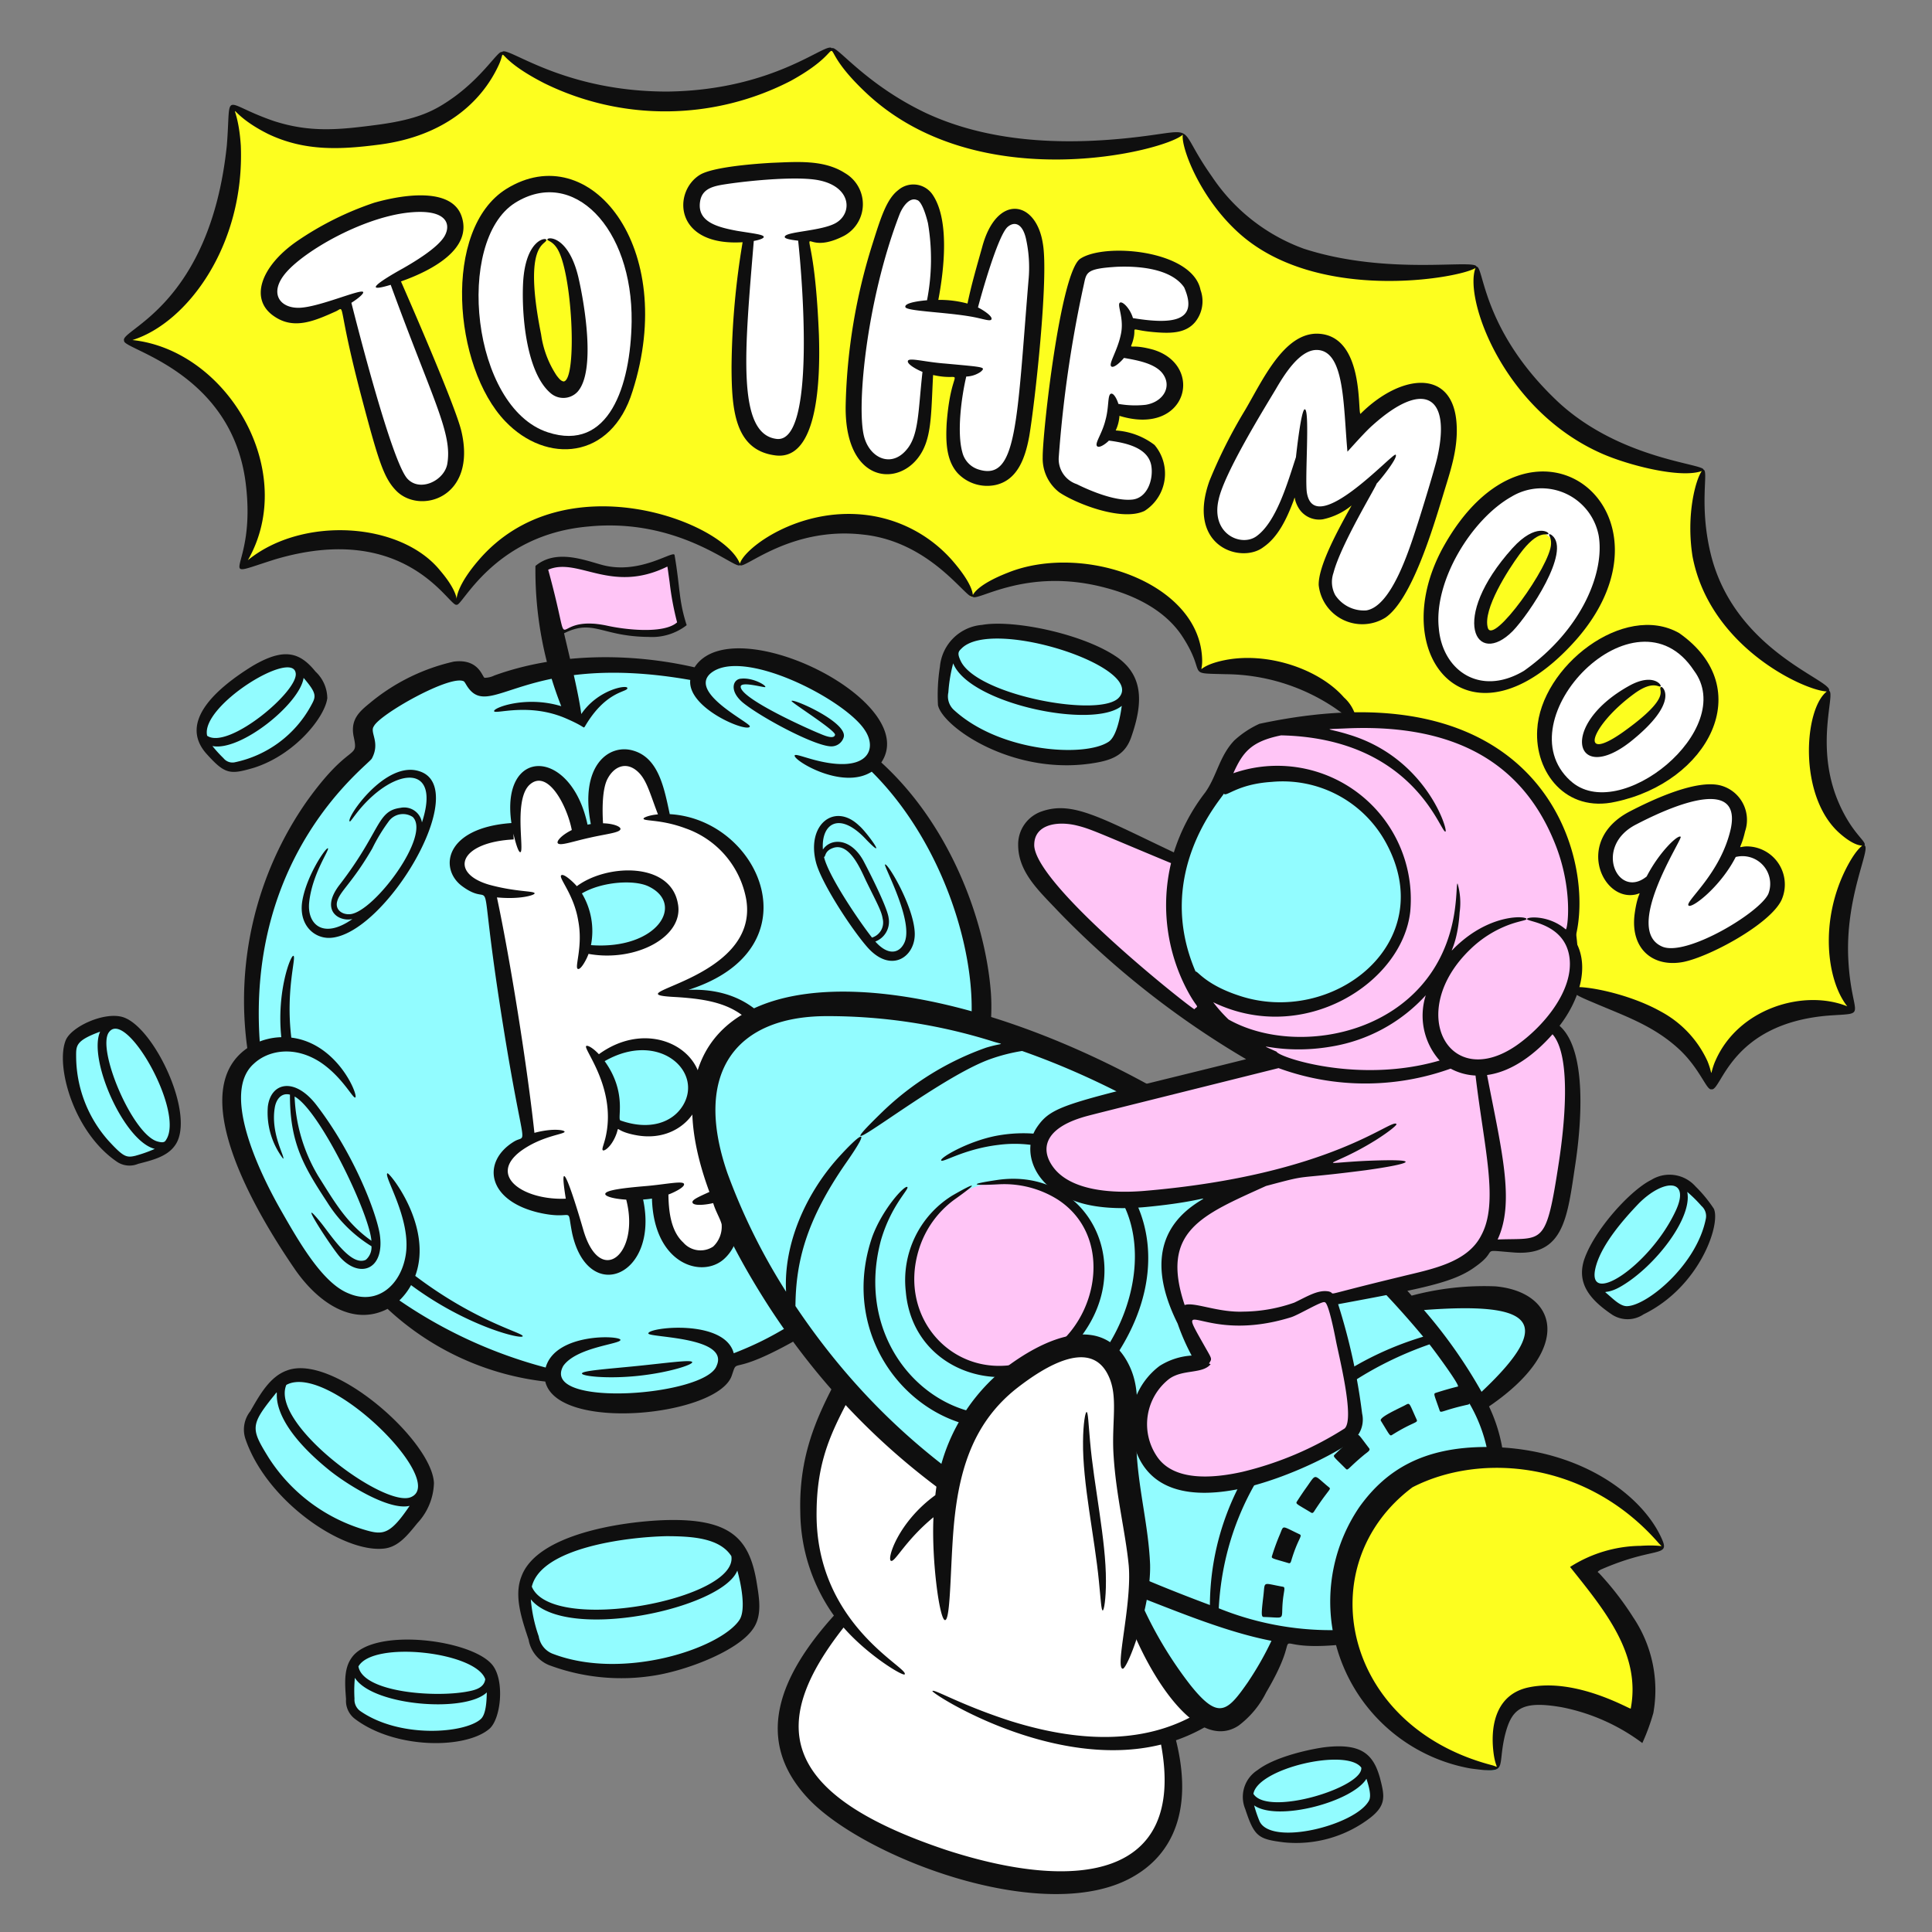 <svg xmlns="http://www.w3.org/2000/svg" width="320" height="320" fill="none"><rect width="100%" height="100%" fill="#808080" stroke="none"/><path fill="#92FCFF" d="m58.973 125.518-.22.69c2.268-2.219-.79-5.586 2.967-8.792 4-3.413 11.487-6.909 14.683-6.176a6.555 6.555 0 0 1 3.56 2.805c5.18.152 10.447-4.844 28.588-3.056 6.833.673 6.72.704 7.105.606 1.055-.272 2.672-2.56 5.336-2.838 5.005-.511 15.776 4.32 20.96 8.451 6.279 5.005 2.775 8.264 2.786 8.947a10.062 10.062 0 0 0 1.861 3.072c2.96 3.475 9.868 6.72 14.336 26.219 2.606 11.383 2.374 17.13-.49 26.901-12.029 41.029-37.909 40.008-40.909 44.424-3.389 4.992-10.025 5.267-15.52 5.344-4.768.067-9.58.688-11.149-2.142-.64-1.148-.508-1.458-2.056-1.826-4.16-.986-16.976-5.8-17.339-5.966-4.696-2.143-7.616-5.773-9.6-6.271-2.19-.549-4.939 1.322-6.589-.57-2.142-2.456-6.25-.742-14.85-18.907-2.56-5.406-5.314-11.608-2.631-17.385.87-1.875 3.225-4.701 2.105-7.272-1.56-3.559-1.606-29.765 17.066-46.258z"></path><path fill="#fff" d="M119.648 165.16a28.035 28.035 0 0 0-6.112-1.05c1.546-1.8 4-2.459 6.042-3.669a10.36 10.36 0 0 0 5.222-8.997 17.47 17.47 0 0 0-.931-4.344c-2.119-6.945-3.501-8.019-8.021-9.803a22.364 22.364 0 0 1-5.288-2.097c-1.248-.992-1.779-3.559-2.39-4.992-4.64-10.88-11.53-.8-9.07 6.708l-3.04.64c-.745-3.403-1.697-7.126-4.548-9.12-3.2-2.24-6.131 2.117-6.448 5.509-.182 1.992 1.26 4.059-1.52 4.336-1.748.177-3.446.69-5 1.509-4.443 2.346-2.21 6.256.22 7.245 2.2.893 3.049.771 3.089 4.675.062 6.035 1.733 12.126 2.96 17.99.627 2.983 3.294 18.029 2.958 18.765-.3.658-2.368 1.28-3.84 2.808a3.548 3.548 0 0 0 .448 5.813c4.407 3.405 9.237 1.678 10.296 3.032.927 1.182.725 5.144 2.72 7.968 3.098 4.386 10.199 2.179 8.043-10.043l3.696-.815c2.552 15.404 12.444 12.615 12.168 5.423-.169-4.459-2.107-4.619 1.9-7.307a13.484 13.484 0 0 0 6.206-7.621 33.914 33.914 0 0 0-.082-10.475c-1.019-5.248-4.451-10.368-9.676-12.088h-.002zm-22.6-8.96a51.11 51.11 0 0 0-1.66-6.375c-.722-3.021 3.404-3.398 5.388-3.942 11.598-3.17 16.539 10.072-2.378 11.667a1.36 1.36 0 0 1-1.35-1.355v.005zm9.867 30.888a9.607 9.607 0 0 1-1.416-.13c.171-.446-1.28.898-2.632-.445-1.945-1.92-2.08-8.43-3.062-9.952-1.815-2.803 12.461-7.331 14.467 2.469.832 4.07-2.966 9.07-7.357 8.053v.005z"></path><path fill="#0F0F0F" d="M164.122 164.414c-.874-11.568-6.525-27.52-18.152-38.123 6.793-10.147-24.616-25.587-30.93-15.763-10.6-2.421-22.71-2.42-33.142 1.347a3.783 3.783 0 0 1-1.634.39c-.395-.131-.947-3.211-5.104-2.683a33.183 33.183 0 0 0-13.785 6.768c-1.725 1.416-3.346 2.704-2.82 5.536.91 4.176-.406.616-7.715 10.8a57.577 57.577 0 0 0-9.88 40.914c-10.256 7.088.9 26.499 8 36.8 3.789 5.392 9.54 9.324 15.234 6.387a45.945 45.945 0 0 0 26.12 12.041c2.024 8.444 28.603 5.714 30.888-.98 1.147-3.36-.674.598 11.385-6.319 20.053-7.091 32.748-40.216 31.535-57.115zm-3.787 8.694c-3.52 16.16-7.383 28.248-19.245 39.884a33.839 33.839 0 0 1-8.824 5.851c-1.997.8-4.368 2.829-10.735 5.299-1.497-5.749-14.305-4.301-14.14-3.272.107.694 13.491.502 11.304 5.349-1.829 5.051-29.338 7.067-25.396.013 2.211-3.12 9.495-3.596 9.466-4.303-.024-.753-10.773-1.193-12.386 4.578a77.95 77.95 0 0 1-24.227-11.117 10.48 10.48 0 0 0 1.933-2.533c9.208 6.837 18.35 9.031 18.494 8.464.144-.566-7.664-2.325-17.8-9.993 3.004-8.16-4.281-17.162-4.605-16.992-.736.385 4.024 7.624 3.018 13.584-.832 5.001-4.744 8.337-9.483 6.297-4.352-1.734-8.282-8.68-11.343-14.048-3.551-6.289-9.71-19.219-4.32-23.985 2.4-2.25 6.745-3.015 11-.256 3.637 2.419 5.399 6.044 5.796 5.854.566-.27-2.898-8.976-10.592-9.92-.96-7.942.875-13.389.347-13.546-.46-.145-2.795 5.956-2.005 13.476a10.75 10.75 0 0 0-3.571.71c-2.154-31.234 17.875-45.67 18.566-46.861 1.461-2.72-.419-4.32.34-5.357.97-1.984 12.715-8.616 14.902-7.43-.016-.013.072.016.344.48 3.848 6.643 9.253-5.632 37.155-.709-.491 4.752 9.635 8.832 9.871 7.695.142-.592-10.167-5.552-6.525-8.773 5.221-4.437 22.08 4.195 25.496 9.28 2.302 3.283.592 7.606-8.96 4.851-1.571-.456-2.459-.776-2.578-.57-.427.716 7.826 5.84 12.755 2.708 12.988 12.9 18.493 33.755 15.948 45.292z"></path><path fill="#0F0F0F" d="M69.458 127.742c-5.666-1.863-12.291 7.929-11.52 8.32.113.057.589-.74 1.635-2.008 5.92-7.05 13.53-7.629 10.315 2.168a2.977 2.977 0 0 0-2.382-2.429 3.004 3.004 0 0 0-1.199.017c-3.956.517-3.168 3.84-10.184 12.9-3.1 4.187.079 6 2.25 5.512-4.925 3.462-7.552.787-7.16-2.794.5-4.709 3.413-8.714 3.102-8.922-.31-.208-3.574 4.548-4.257 8.8-.59 3.813 1.89 6.141 4.6 6.036 9.107-.423 23.643-24.82 14.8-27.6zM58.08 151.409c-1.38.16-2.597-.72-2.24-2.08.437-1.714 2.503-3.066 5.816-8.786a29.096 29.096 0 0 1 2.824-4.63 2.925 2.925 0 0 1 3.885-.592c3.054 3.017-6.302 15.569-10.285 16.088zm88.509-8.22c-.296.168 4.96 9.667 3.144 13.078-.872 1.699-2.699 2.002-4.755-.32a3.507 3.507 0 0 0 2.206-3.918c-.248-2-4.049-9.231-4.2-9.501-2.107-3.774-5.406-3.742-6.685-1.81-.32-4.312 2.743-6.468 7.213-1.616 3.768 3.88-.041-1.401-1.232-2.36-4-3.851-8.712-.246-7.142 6.029.841 3.399 5.909 11.136 8.515 14.101 3.989 4.539 8.102 1.528 7.851-2.496-.245-4.411-4.507-11.512-4.915-11.187zm-10.109-1.253c.282.018.077-.931 1.355-1.43 2.98-1.264 4.975 4.16 5.743 5.662 1.709 3.485 2.427 4.731 2.622 6a2.613 2.613 0 0 1-1.768 3.126c-2.083-2.632-7.222-10.192-7.952-13.358zm6.251 49.408c-2.232 2.192-5.796 9.577-6.945 12.925-1.6 5.222 2.579 7.012 5.589 4.96 3.296-2.223 6.748-8.704 6.286-8.888-.312-.176-5.197 8.096-8.576 8.244-1.621.095-2.618-1.089-1.846-3.587a3.183 3.183 0 0 0 3.968-.16 9.515 9.515 0 0 0 1.952-2.294c2.24-3.36 6.489-8.543 3.068-10.771a2.572 2.572 0 0 0-1.156-.444c2.708-1.8 5.222-.651 4.704 2.666-.08.72-.221 1.432-.423 2.128-1.12 4.614.981-.349 1.328-1.99 1.043-4.893-3.814-6.869-7.949-2.789zm1.381.845c.943-.426 2.426.372 2.376 2.164 0 1.538-1.001 2.688-4.219 7.608a9.086 9.086 0 0 1-1.677 2.108 2.306 2.306 0 0 1-3.072.14c.97-2.529 4.49-10.094 6.56-12.078l.032.058zm-91.677-9.13c-3.625-4.721-7.595-3.809-8.075.251a12.616 12.616 0 0 0 2.538 8.608c.382-.187-2.095-4.102-1.394-8.414.211-1.373 1.072-2.574 2.522-2.197-.03 8.123 2.379 12.029 6.195 17.861a22.608 22.608 0 0 0 7.309 7.251 2.738 2.738 0 0 1-.933 2.24c-2.4 1.155-5.6-3.811-7.386-6.07-4.625-5.704 1.904 4.414 3.25 5.787 3.282 3.456 7.297 1.803 6.442-3.93-.573-3.593-4.242-13.268-10.468-21.387zm.29 11.762a27.644 27.644 0 0 1-3.93-13.202c4.16 2.271 12.376 19.33 12.725 23.891-4.142-2.902-6.19-6.571-8.795-10.689zm85.214-71.211a2.124 2.124 0 0 0 1.81-1.523c.64-2.455-8.434-6.453-8.64-5.986-.11.234 7.408 4.925 7.2 5.622-.208.8-1.848.077-2.608-.248-1.939-.784-13.086-5.785-13.019-7.744.022-.96 3.981.228 4.075.064.16-.283-2.08-1.6-4.011-1.385-1.33.061-2.037 1.993.293 3.96 3.081 2.518 12.508 7.549 14.9 7.24zM96.39 227.493c-.017.438 4.151.929 9.268.395 5.116-.535 9.1-1.847 8.995-2.274-.106-.454-4.16.136-9.162.64-5.001.504-9.09.771-9.1 1.239zm35.06-44.808c-.048-10.693-5.717-19.2-17.421-18.736 21.248-6.794 11.917-28.247-3.098-29.1-.931-4.35-1.845-9.348-6.096-10.537-4-1.149-8.856 2.496-6.976 12.177-.182.03-.363.064-.544.103-2.733-12.855-14.472-12.946-12.608-.269-11.016.787-11.99 7.52-8.25 10.389 6.052 4.536 2.276-5.898 6.703 22.062 3.645 23.002 4.349 18.861 1.98 20.306-5.335 3.254-4.586 9.672 3.991 11.747 6.267 1.466 4.64-1.506 5.653 3.52 2.68 11.891 14.426 6.99 11.736-5.669.424-.027.87-.067 1.466-.16.299 10.88 8.262 13.295 11.926 10.023a7.132 7.132 0 0 0 2.267-6.424c-.32-1.192-1.203-2.799-1.376-3.424a16.859 16.859 0 0 0 7.831-6.337 16.859 16.859 0 0 0 2.816-9.671zm-4.504 7.2c-3.559 6.502-12.448 8.056-12.256 9.26.108.692 2.464.372 3.438.122.392 1.37 1.15 2.534 1.397 3.51a4.544 4.544 0 0 1-1.395 3.69 3.79 3.79 0 0 1-4.96-.669c-2.112-1.936-2.42-5.323-2.46-7.947.725-.258 2.823-1.224 2.573-1.773-.249-.549-3.235.131-6.528.391-3.52.302-6.512.662-6.505 1.299 0 .39 1.387.809 3.475.931 2.313 8.982-4.256 14.528-7.066 5.162-2.184-7.541-4.2-13.069-2.947-5.322-6.88.299-12.973-3.702-7.482-7.864 3.492-2.56 7.279-2.787 7.285-3.227 0-.175-.817-.4-2.309-.291-.909.077-1.81.238-2.69.48-1.178-10.93-3.98-28.544-6.207-38.999 3.958.375 6.297-.403 6.24-.672-.023-.43-3.072-.198-7.573-1.44-6.616-1.947-4.94-7.027 4.107-7.489l-.045-.96c.09.411.74 3.163 1.15 3.072.711-.152-1.172-8.852 1.6-11.232 2.96-2.54 6.134 3.52 6.92 7.563-1.657.816-2.56 1.827-2.326 2.173.343.518 2.528-.3 5.255-.892 2.72-.63 5.043-.825 5.131-1.44.058-.4-1.12-.912-2.888-.96-.118-2.009-.192-5.662.779-7.424 1.032-1.92 2.912-2.787 4.727-1.342 1.664 1.314 2.166 3.573 3.592 7.288-1.578.146-2.444.563-2.389.718.032.444 2.896.082 6.936 1.591a15.356 15.356 0 0 1 10.08 11.811c2.254 13.71-23.344 15.581-11.477 16.15 4.832.32 9.566 1.005 12.632 4.765 3.744 4.394 5.674 13.85 2.186 19.971v-.004z"></path><path fill="#0F0F0F" d="M112.269 149.616c-1.238-6.88-11.75-6.551-16.73-2.832-.5-.607-2.213-2.226-2.598-1.789-.416.47 2.128 3.189 2.827 7.48.824 4.269-.632 7.707-.075 8 .464.259 1.44-1.504 1.789-2.482 7.843 1.424 15.928-2.878 14.787-8.377zm-14.387 6.928a12.13 12.13 0 0 0-1.501-8.567c3.31-1.96 8.693-2.321 11.077-1.144 6.088 2.957 1.352 10.515-9.576 9.711zm18.014 21.677c-1.501-5.632-9.528-8.818-16.7-3.61-1.058-1.12-1.92-1.532-2.108-1.35-.491.499 4.855 6.749 3.323 14.597-.288 1.544-.8 2.448-.568 2.657.192.204 1.261-.444 2.04-2.177 1.04-2.311-.697-1.053 3.607-.291 7.173 1.252 11.801-4.669 10.406-9.826zm-2.841 4.976c-1.701 2.707-5.44 4.099-10.28 2.389-.629-.221 1.174-4.56-2.624-9.824 8.984-5.168 16.489 1.761 12.904 7.438v-.003z"></path><path fill="#FFC5F6" d="M97.98 103.35c2.382.051 5.471 1.44 8.991 1.528 2.703.069 5.493-.96 5.899-1.829.32-.667-1.259-8.548-1.395-9.217-.171-.835-.541-1.224-1.821-.613-6.488 3.1-11.44.302-14.37-.251-3.455-.653-5.457.774-5.694 1.768.144 1.872.4 3.733.765 5.574.189 1.045.258 3.571 1.075 4.33 1.163 1.081 3.298-1.36 6.55-1.29z"></path><path fill="#0F0F0F" d="M113.618 103.179c-1.212-3.934-.96-5.813-1.887-11.239-.152-.902-5.686 3.32-11.965 1.639-2.92-.782-7.662-2.71-11.08.16a61.215 61.215 0 0 0 4.274 23.23c-5.875-1.8-11.318.277-11.12.831.198.553 5.76-1.471 11.907 1.195 3.352 1.454 2.807 1.699 3.119 1.355 3.553-6.091 7.2-5.677 7.04-6.4-.056-.573-4.887.261-7.626 4.32-.446-3.376-1.794-8.859-2.856-13.376 4.877-2.435 6.18.531 14.002.599a9.35 9.35 0 0 0 6.256-1.901c.112-.093-.055-.275-.064-.413zm-1.468-.096c-2.187 1.95-8.547 1.21-11.443.582-10.422-2.289-5.419 7.079-9.91-9.307 4.992-2.133 10.4 4.078 19.733-.517l.019.044c.035.16.128.876.363 2.567a48.151 48.151 0 0 0 1.238 6.631z"></path><path fill="#FDFE1F" d="M308.303 141.982c1.66-3.52-3.415-3.486-5.818-10.275-1.582-4.48.363-17.334-.014-17.525-.16-.081-2.72-1.798-2.88-1.92-14.623-10.341-15.087-7.659-17.701-21.28-1.16-6.038-.981-4.48-.085-10.589.24-1.628.811-2.697-.498-2.755-9.022-.389-17.28-4.109-21.467-7.92-8.078-7.36-10.211-10.753-12.789-15.79a35.63 35.63 0 0 1-2.34-8.826c-.1-1.45-.172-.681-7.488-.243a43.131 43.131 0 0 1-20.892-1.66c-7.84-2.815-13.569-6.911-19.412-18.751-.32-.666-.48-1.408-.836-2.064-.712-1.295-16.724 4.595-28.094 2.805a73.175 73.175 0 0 1-14.981-4.754c-3.113-1.576-10.016-6.224-12.48-9.333-1.065-1.339-2.112-3.734-3.472-2.795-6.616 4.576-20.92 9.955-28.534 8.747-29.016-4.593-23.215-12.278-26.602-5.953-5.968 11.152-26.027 16.96-41.149 7.712a6.054 6.054 0 0 0-2.313-1.037c.64 9.745.872 8.304-2.333 19.254a21.494 21.494 0 0 1-4.56 9.167 37.947 37.947 0 0 1-10.512 9.98 64.47 64.47 0 0 1 7.754 4.5c8.561 5.521 13.374 9.497 12.648 22.57-.12 2.137-.43 4-1.399 10.692 22.365-12.48 35.408 5.694 35.57 5.814 1.99-4.16 8.251-9.12 11.641-10.681 4.221-1.947 16.277-4.175 23.748-1.898 6.043 1.843 10.748 6.096 11.2 6.208.744.184 2.388-1.779 3.126-2.198 5.299-3.018 9.76-7.002 22.042-3.927 5.88 1.47 9.902 6.732 13.44 11.652 8.844-7.43 26.774-4.748 34.496 3.742 3.601 3.962 2.836 7.84 3.38 8.27.5.399 3.3-.48 5.239-.729 4.905-.629 9.686 1.557 14.15 3.68 6.501 3.101 3.979 4.102 7.341 5.769.16.08 32.328 6.693 21.728 23.501 16.723 15.906 12.834 19.767 12.8 19.605.64 2.899 21.133 7.261 23.309 16.739 12.833-19.347 24.269-8.774 23.52-12.64-.471-2.461-1.727-2.477-2.21-6.4-.745-6.037 1.143-12.995 3.727-18.464z"></path><path fill="#fff" d="M269.179 147.04c-3.942-1.246-4.819-7.386.715-11.075 2.341-1.56 5.151-2.311 9.394-3.656 1.978-.627 4.192-1.242 6.056-.33 2.512 1.229 3.602 4.866 1.318 8.459 2.128 1.895 6.466-.52 7.012 3.788.76 6.009 1.691 4.16-5.38 8.883-2.953 1.971-7.913 5.331-11.46 5.358-7.412.059-3.861-10.385-3.941-11.016-.152-1.193-1.44.307-3.714-.411zm13.994-32.614c-1.223-7.04-8.96-11.29-14.139-9.202-17.735 7.147-18.93 32.066 2.864 25.464a8.15 8.15 0 0 0 4.628-2.787c4.167-4.471 7.608-7.931 6.647-13.475zm-11.458 5.675c-8.461 7.52-11.883 2.374-3.302-4.024 1.633-1.218 3.419-3.056 5.629-2.779a1.39 1.39 0 0 1 1.35 1.35c.054 2.312-2.099 4.05-3.677 5.453zm-6.966-35.394c-5.949-10.915-20.109-5.187-26.762 10.775-5.697 13.661 5.703 22.969 16.173 15.742 4.48-3.091 9.778-11.142 11.2-15.163a14.134 14.134 0 0 0-.611-11.354zm-8.392 9.316c-1.355 3.158-6.248 9.92-8.389 11.051a1.389 1.389 0 0 1-1.848-.48c-2.089-3.173 1.664-7.149 2.992-9.853 1.611-3.285 5.504-8.387 7.707-5.565 1.069 1.363.127 3.474-.462 4.847zm-46.41-29.3c-7.632 13.251-8.465 14.432-9.168 16.96-1.576 5.675 2.005 9.469 5.498 8.864 4.48-.773 7.507-7.797 9.019-11.539a6.448 6.448 0 0 0 .52 4.3 4.378 4.378 0 0 0 4.918 1.351 12.81 12.81 0 0 0 4.514-3.019c-.654 6.328-9.459 14.56-3.912 18.966a7 7 0 0 0 9.245-.8c2.323-2.608 9.294-22.742 9.459-25.64.126-2.24-.752-6.993-2.323-8.412-3.349-3.024-8.247 1.542-13.354 5.187l-1.398-8.541c-.504-3.086-2.504-6.786-6.322-5.638-3.043.916-5.251 5.454-6.696 7.961zm-31.972-18.36c-3.181 9.48-3.322 19.672-3.429 29.67a4.742 4.742 0 0 0 1.774 4.447c3.821 3.385 11.693 3.793 12.423 3.648 2.08-.413 2.79-2.616 3.04-4.706.344-2.94-.247-5.155-3.439-6.528-5.024-2.161-4.702 1.178-3.757-4.595 2.778.342 8.082.011 9.344-2.355a5.925 5.925 0 0 0-.067-4.667c-.909-1.296-5.965-2.741-7.486-3.168a44.857 44.857 0 0 1 1.011-4.312c2.989-.25 7.33 1.29 9.728-1.376a5.071 5.071 0 0 0-.562-6.607c-2.88-3.04-8.64-3.267-12.817-3.086-3.383.152-4.637.275-5.763 3.635zm-23.922 4.383c3.566-17.28-1.899-21.376-5.109-17.882a8.582 8.582 0 0 0-1.6 3.118 105.479 105.479 0 0 0-5.683 28.43c-.309 3.554-.525 7.398 1.384 10.414a4.8 4.8 0 0 0 2.053 1.92 6.239 6.239 0 0 0 4.035.043c2.058-.82 2.843-3.267 3.352-5.421a29.305 29.305 0 0 0 1.115-10.043c1.003-.093 4.714-.192 5.28.368.421.419.283.366-1.411 11.022-.702 4.411 6.2 9.56 9.813 5.384 2.622-3.03 4.773-22.09 3.979-35.32-.147-2.438-.512-6.08-2.946-6.792-5.019-1.46-6.18 9.719-7.328 15.343a49.571 49.571 0 0 0-6.934-.584zM63.718 72.26c.984 3.606 2.015 9.16 6.732 9.567 3.113.269 6.043-2.333 4.824-8.361-1.4-6.924-5.28-13.1-7.19-19.9a24.269 24.269 0 0 0-2.58-7.179c1.637-.945 9.909-5.947 10.266-7.984.286-1.648-2.367-4.597-4.021-5.081-4.997-1.464-27.531 7.017-27.382 15.536.065 3.74 4.457 3.595 8.124 2.907 1.002-.187 2.94-1.253 3.876-1.101 1.182.192 1.579 5.158 1.982 6.5 1.544 5.12 3.963 9.932 5.37 15.097zm42.215-23.586a41.573 41.573 0 0 0-4.446-12.346c-5.074-7.886-19.2-9.622-23.327 6.517a25.921 25.921 0 0 0 .24 14.531c.856 2.72 4.075 9.76 6.042 11.8 2.993 3.106 9.713 5.472 14.299 2.891 4-2.248 5.306-6.88 6.125-11.384a49.941 49.941 0 0 0 1.067-12.01zM94.677 63.107c-2.776 4.221-5.34-5.473-6.456-10.356-2.222-9.732 1.507-15.36 4.8-12.298 2.067 1.947 4.1 18.94 1.656 22.654zm29.272-23.726a14.019 14.019 0 0 1-6.373-1.76c-3.144-2.1-4.627-8.011 4.32-8.51 6.735-.376 19.458-1.402 19.671 4.777a4.69 4.69 0 0 1-2.986 4.135 13.784 13.784 0 0 1-5.31.835c.408 2.23.66 4.485.753 6.75a30.83 30.83 0 0 0 .09 3.698c.278.766.464 1.563.55 2.373a147.09 147.09 0 0 1-1.429 16.846c-1.11 7.762-6.867 6.971-9.374.984-3.459-8.256-1.251-18.28.357-29.973l-.269-.155z"></path><path fill="#0F0F0F" d="M306.147 159.066c-.587-10.514 3.786-18.484 2.671-19.05.406-.659-2.032-1.882-4.279-7.08-4.028-9.323-.459-18.099-1.592-18.523.767-1.72-15.798-6.535-19.652-22.891-1.895-8.037-.269-13.53-1.132-13.716.042-1.014-13.683-1.715-23.936-11.09-12.771-11.91-12.432-22.642-13.665-22.543-.186-1.34-14.603 1.544-28.579-2.968a31.025 31.025 0 0 1-15.26-11.98c-6.472-9.167-1.46-7.654-14.011-6.345-11.273 1.163-23.069.6-33.265-4.12C143.215 13.92 138.519 7.368 137.778 8c-.877-1.194-9.307 6.928-27.2 7.166-17.573.024-26.632-7.713-27.421-6.545-.603-.378-3.02 3.91-8.067 7.534-3.01 2.133-5.698 3.602-12.573 4.514-6.354.837-11.15 1.334-17.213-.64-8.78-3.027-6.982-5.373-7.731 4.043-2.79 26.715-17.893 30.578-17.013 32.37-.355 1.406 17.76 4.998 20.123 23.499 1.93 15.064-6.041 16.16 4.83 12.723 21.946-6.536 28.974 8.091 30.13 7.496.864.387 6.104-11.56 21.75-12.947 15.199-1.533 24.423 7.238 25.166 6.384.712.782 8.347-6.438 20.374-5.056 11.341 1.178 17.234 10.864 18.147 10.264.631 1.022 8.837-4.986 22.027-1.451 4.932 1.28 9.869 3.742 12.679 7.985 4.353 6.651.259 6.131 7.222 6.328a32.78 32.78 0 0 1 18.053 5.578c5.13 3.593 2.674 2.2 8.824 4.16 20.061 6.318 16.406 22.033 17.531 22.325.082.456 1.402.649 3.133 2 6.355 5.075 6.954 6.24 8.386 14.24.686 4.216.8 4.342 5.12 6.148 5.022 2.149 9.651 3.703 13.812 7.444 3.621 3.24 4.789 7.07 5.575 6.857 1.691.49 2.984-10.825 19.331-12.2 6.874-.51 3.92.621 3.374-9.153zm-22.08 16.753c-1.022 2.528-.22 2.495-1.256-.056a17.657 17.657 0 0 0-7.734-8.227c-5.546-3.106-13.106-4.413-14.656-3.957.942-1.347 1.014-5.904.728-8.11a13.116 13.116 0 0 0-5.63-9.562c-1.89-1.36-5.399-3.459-7.596-2.649a10.258 10.258 0 0 0 1.064-5.184c0-8.784-7.822-17.512-18.598-18.941-3.16-.426-5.245-.111-5.69.254a6.516 6.516 0 0 0-2.097-3.87c-4.087-4.682-12.64-7.624-19.807-6.163-4.96 1.009-3.628 2.688-3.68-.044-.273-12.777-19.7-19.487-32.203-14.446-10.357 4.06-1.974 6.318-9.12-1.958a22.634 22.634 0 0 0-14.483-7.626c-11.04-1.269-20.038 5.5-20.763 8.087-2.72-7.018-29.157-17.021-43.263-.593-6.95 8.068-.665 8.418-6.347 1.769-6.515-8.101-22.853-9.12-31.878-1.76 8.419-14.733-3.386-34.781-19.125-36.461 9.098-2.834 18.622-15.728 17.953-32.205-.561-8.669-3.438-5.9 4.538-1.92 6.051 2.88 11.931 2.605 18.522 1.738C73.389 22.55 79.726 17.08 82.638 10.7c1.426-3.186-1.356-1.46 7.5 3.08a45.353 45.353 0 0 0 40.829-.383c11.606-6.384 2.275-7.552 12.624 2.11 18.6 17.334 49.494 9.489 52.32 6.794-.332 1.901 2.56 9.946 8.777 15.826 12.912 12.317 37.146 7.952 39.704 6.256-1.957 5.091 4.629 23.597 20.96 30.76 4.365 1.92 12.986 4.142 16.525 2.872-.99 1.333-2.637 7.186-1.544 14.13 2.87 15.161 18.736 22.31 22.259 22.379-3.797 2.87-4.843 17.483 2.208 23.576 4.8 4.16 4.41-.683 1.205 5.313-4.712 8.863-3.49 18.906-.038 23.266-7.194-2.902-18.127.317-21.892 9.139h-.008z"></path><path fill="#0F0F0F" d="M289.24 140.19c-1.617.063-.96.842-.201-2.489a5.909 5.909 0 0 0-.312-4.552 5.874 5.874 0 0 0-3.466-2.968c-4-1.298-11.562 2.272-15.277 4.198-8.969 4.621-4.88 14.378.405 13.859 2.053-.19.925-1.4.331 3.36-.627 5.68 3.147 8.648 8.037 7.743 4.355-.842 14.43-6.263 16.32-10.274a6.304 6.304 0 0 0-2.802-8.137 6.293 6.293 0 0 0-3.035-.74zm3.656 7.855c-1.409 3.123-13.563 10.414-17.55 8.755-6.663-2.786 3.384-17.859 3.027-18.198-.437-.442-3.571 2.56-5.634 6.571-4.82 3.913-8.934-5.051-1.643-8.667 7.403-3.85 17.235-7.333 15.586.712-1.65 7.47-7.563 12.027-7.019 12.752.48.625 5.28-3.04 7.828-8.026a4.603 4.603 0 0 1 1.866-.078 4.61 4.61 0 0 1 3.072 1.983 4.594 4.594 0 0 1 .467 4.196zM66.413 46.614c5.3-1.866 11.85-5.453 10.048-10.768-1.622-4.838-9.592-3.66-14.477-2.269a51.656 51.656 0 0 0-12.817 6.39c-5.96 4.132-8 9.687-3.64 12.503 3.217 2.144 6.56.694 10.06-.88 1.78-.8.021-1.978 4.356 14.42 2.78 10.503 3.656 13.2 5.704 15.292 3.913 3.949 13.398 1.208 10.764-9.92-.988-4.122-8.284-20.86-9.998-24.768zm7.67 30.24c-.508 2.734-4.438 4.656-6.542 2.5-2.56-2.506-8.464-25.72-9.34-29.2 1.386-.884 2.065-1.575 1.95-1.782-.32-.6-7.36 2.544-10.616 2.608-3.292.066-5.084-2.56-2.044-5.964 3.152-3.538 12.148-8.714 19.586-9.738 6.936-.907 7.747 1.835 6.518 3.893-1.153 1.909-4.873 4.147-6.817 5.26-4.235 2.346-6.632 4.133-2.067 2.745 6.97 19.09 10.267 24.57 9.37 29.68l.002-.002z"></path><path fill="#0F0F0F" d="M83.856 31.296c-10.633 6.663-8.814 29.485-.16 38.493 6.77 7.094 17.551 6.474 21.08-5.014 7.595-23.785-7.073-42.085-20.92-33.479zm20.762 21.974c-.16 10.623-3.749 21.648-13.877 18.335-12.66-4.13-15.408-31.698-5.43-38.005 9.604-6.003 19.489 4.112 19.307 19.67z"></path><path fill="#0F0F0F" d="M95.787 45.878c-1.654-6.88-5.187-6.69-5.12-6.188.024.198.77.244 1.51 1.312 2.617 3.646 3.492 21.801 1.21 22.179-.462-.034-.8-.48-1.189-.975a16.479 16.479 0 0 1-2.575-6.825c-3.105-15.482.96-14.759.86-15.667-.056-.432-3.44-.021-3.84 7.081-.273 5.28.504 14.906 4.573 18.34a3.22 3.22 0 0 0 4.43-.23c3.074-3.379 1.172-14.6.141-19.027zm165.296 60.063c18.427-21.05-7.395-42.08-22.176-15.073-9.685 18.016 4.787 34.704 22.176 15.072v.001zm-8.64 5.151c-7.31 4.376-13.545-.061-14.131-7.04-.85-7.813 5.402-18.052 12.046-21.792a9.637 9.637 0 0 1 12.531 2.283 9.636 9.636 0 0 1 1.905 4.18c1.004 5.981-2.676 15.503-12.354 22.369h.003z"></path><path fill="#0F0F0F" d="M257.082 88.686c-.266-.225-.464-.235-.498-.182-.089.137.363.537.32 1.57-.072 3.59-9.619 16.902-10.475 13.91-.878-3.04 3.394-9.654 5.28-12.211 3.152-4.272 4.518-2.971 4.755-3.35.235-.2-2.053-1.933-5.955 2.372-10.602 11.792-6 19.827.05 13.728 2.721-2.825 9.684-13.194 6.523-15.837zm10.509 44.114c15.268-3.228 23.667-18.737 10.537-27.939-9.12-5.2-22.971 5.547-23.52 16.039-.416 6.996 4.739 13.769 12.983 11.9zm-7.503-3.496c-11.088-10.102 10.842-32.881 20.48-18.24 7.272 9.711-12.43 25.717-20.48 18.232v.008z"></path><path fill="#0F0F0F" d="M270.019 122.88c8.436-6.72 5.266-9.342 5.098-9.093-.678.532 2.154 1.455-6.306 7.48-7.564 5.333-5.262-1.174 1.88-6.38 3.103-2.266 4.06-.978 4.34-1.207.299-.126-1.16-2.312-5.17-.099-11.752 6.506-9.098 16.52.158 9.299zm-130.2-83.83a5.95 5.95 0 0 0 3.099-5.136 5.952 5.952 0 0 0-2.939-5.228c-3.508-2.27-7.931-1.877-12.072-1.721-2.592.14-9.71.65-11.947 1.972-4.56 2.76-4.376 11.896 7.04 11.183a130.554 130.554 0 0 0-1.833 20.605c.022 6.89.425 13.848 7.272 14.704 7.112.905 7.43-12.783 7.2-19.946-.956-23.688-4.628-11.902 4.18-16.434zm-9.838.233c.046.234.819.429 2.218.578.707 6.476 2.912 33.55-3.549 32.84-6.733-.79-5.263-14.981-3.8-32.792 1.077-.194 1.664-.461 1.653-.67-.015-.396-1.76-.567-4.418-1.004-3.272-.608-6.634-1.49-6.134-4.826.336-2.315 2.417-2.628 4.595-2.952 3.904-.574 11.286-1.267 14.856-.64 5.547.992 5.873 5.367 3.144 7.053-2.354 1.46-8.738 1.456-8.565 2.413zm42.747 1.06c-1.12-7.245-7.694-8.31-10.057.614-.898 3.2-1.76 6.128-2.424 9.322a17.649 17.649 0 0 0-4.831-.607c.951-4.979 1.92-13.414-1.033-17.549a3.85 3.85 0 0 0-2.675-1.545 3.838 3.838 0 0 0-2.948.925c-1.957 1.496-2.933 4.744-4.272 8.976a95.37 95.37 0 0 0-4.414 26.464c-.301 12.536 8.037 13.817 11.878 9.024 2.41-3.002 2.24-7.074 2.597-13.852 5.752 1.28 3.04-2.45 2.248 8.02-.15 2.88-.122 6.057 1.806 8.219a6.728 6.728 0 0 0 6.271 1.979c3.64-.8 4.933-4.426 5.6-8.069.947-5.592 3.246-26.344 2.254-31.921zm-2.382 6.158c-1.936 23.544-1.907 33.174-8.181 31.286a3.982 3.982 0 0 1-2.779-2.907c-.914-3.305-.139-9.16.659-12.515.86-.024 1.695-.3 2.4-.792.87-.8.616-.754-5.856-1.354-3.338-.243-5.896-1.003-6.197-.48-.285.554 1.576 1.535 2.4 1.856-.725 6.47-.582 10.516-2.641 12.896-2.463 2.935-5.823 1.477-6.904-1.752-1.519-4.286.128-22.668 5.76-37.267.497-1.233 1.624-2.854 2.849-2.349.762.136 1.487 2.343 1.848 3.866.715 4.224.661 8.54-.16 12.746-.8.056-3.811.364-3.585 1.13.2.742 7.859.844 12.043 1.807 1.221.28 2.019.52 2.192.256.344-.499-1.45-1.643-2.211-2.003.528-2.038 3.31-11.949 4.92-13.347 1.049-.896 2.388-.688 3.008 1.859.524 2.315.672 4.7.435 7.064zm8.598-3.657c-3.304 2.106-6.282 28.94-6.24 32.884a7.054 7.054 0 0 0 2.754 5.822c2.72 1.837 10.344 4.883 14.118 3.07a7.327 7.327 0 0 0 3.107-8.182 7.344 7.344 0 0 0-1.457-2.74 11.82 11.82 0 0 0-6.432-2.4 6.68 6.68 0 0 0 .622-2.422c11.226 3.453 14.15-8.355 5.6-10.956-4.64-1.28-3.758.585-3.218-2.098.402-1.989-1.022-1.085 4.16-.75 2.288.144 4.562.019 6.021-1.76a5.48 5.48 0 0 0 .869-5.28c-1.326-6.592-15.798-7.885-19.904-5.188zm8.709 9.844c-.471-1.6-1.749-2.866-2.17-2.55-.513.393.765 2.583.16 5.273-.561 2.709-2.08 4.864-1.579 5.28.41.357 1.61-.8 2.102-1.407 2.069.362 4.9.852 6.252 2.4 1.857 2.199.332 4.882-2.656 5.364a15.86 15.86 0 0 1-4.525-.152c-.17-.63-.754-1.868-1.247-1.677-.571.241-.278 2.2-.9 4.397-.546 2.216-1.78 3.777-1.396 4.264.341.432 1.477-.381 1.975-.901 3.069.39 6.526 1.26 7.024 4.16.385 2.286-.68 5.47-3.303 5.62-2.72.215-6.606-1.358-9.049-2.57a4.371 4.371 0 0 1-2.975-4.503 202.183 202.183 0 0 1 4.071-28.186c.544-2.328.169-2.99 5.547-3.31 3.742-.16 9.011.32 11.147 3.405 2.547 5.805-2.222 6.123-8.478 5.093zm51.326 29.446c1.133-3.805 2.548-7.587 2.28-11.888-.55-9.296-9.256-8.362-15.921-1.698-.511-.256.681-13.128-7.171-13.28-5.556-.057-9.069 7.77-11.911 12.605a82.737 82.737 0 0 0-5.933 11.781c-3.918 10.97 5.325 13.76 8.935 10.968 2.446-1.675 3.861-4.72 4.92-7.498.488-1.296-.018-.64.821.858a3.973 3.973 0 0 0 4.105 2.032 11.07 11.07 0 0 0 4.767-2.298c-2.197 3.925-5.551 10.036-5.452 13.216a7.261 7.261 0 0 0 11.056 5.36c4.36-2.996 7.866-14.808 9.504-20.16v.002zm-4.171 4.62c-1.355 4.17-4.288 13.692-8.526 14.351a5.7 5.7 0 0 1-5.12-2.53 4.563 4.563 0 0 1-.299-3.68c1.224-4.783 7.302-14.668 7.131-14.769.992-1.064 3.645-4.47 3.16-4.816-.485-.342-13.399 13.949-14.687 6.326-.379-2.172.527-13.782-.352-13.843-.604-.041-1.406 7.376-1.467 7.933-1.365 4.16-3.23 10.74-6.56 13.107-2.523 1.795-7.587-.392-6.24-6.107.947-4.387 7.504-14.992 9.432-18.213 1.392-2.4 3.976-6.616 6.858-6.549 4.611.124 4.341 9.16 5.041 16.848 1.21-1.328 3.052-3.408 4.194-4.401 8.533-7.648 13.034-4.811 10.661 5.483-.434 1.875-2.592 8.906-3.226 10.86z"></path><path fill="#92FCFF" d="M156.062 117.152a18.024 18.024 0 0 1 .757-8.227 6.668 6.668 0 0 1 5.463-4.688c7.36-1.563 19.36 3.2 21.547 4.931a14.158 14.158 0 0 1 3.52 4.603c.565 1.92-.789 6.309-1.549 8.928a2.53 2.53 0 0 1-2.28 2.212c-12.906 3.385-23.277-4.8-25.01-5.472a3.48 3.48 0 0 1-2.448-2.288v.001zm109.772 87.637c-2.826 4.267-3.84 8.075.499 11.486a3.88 3.88 0 0 0 4.702.581c8.335-3.569 12.64-12.32 12.175-15.597-.367-2.537-4.202-5.582-5.848-5.712-1.527-.121-6.043 2.064-7.65 3.738a38.921 38.921 0 0 0-3.878 5.504zM207.04 297.87a9.853 9.853 0 0 0 1.992 5.317 14.753 14.753 0 0 0 7.435 1.181 25.729 25.729 0 0 0 9.589-3.795c1.885-1.391 2.478-2.76 1.11-6.059-1.12-2.685-2.16-4.128-5.019-4.408-3.048-.296-7.68 1.192-10.574 2.225a5.247 5.247 0 0 0-4.533 5.539zM87.303 265.475c.515 8.68 3.505 10.72 9.008 11.106 9.996.693 14.176.174 25.782-6.069a2.967 2.967 0 0 0 2.026-2.843c.48-4.384-.261-10.762-4.176-12.827-2.615-1.38-33.514-4.072-32.64 10.633zM41.76 234.841a2.962 2.962 0 0 0-.11 3.419c5.73 11.84 18.899 17.677 21.93 17.2 1.36-.212 4.48-3.376 5.335-4.299a5.487 5.487 0 0 0 1.557-6.414c-2.582-8.152-14.451-15.68-17.77-16.738-5.69-1.813-8.555 2.317-10.942 6.832zm16.061 46.366a3.068 3.068 0 0 0 1.87 3.472c9.196 5.201 20.399 2.411 21.341.88.176-.288.128-.194.826-4.731.389-2.528.32-4.148-1.933-5.82-3.552-2.638-13.25-3.36-17.92-2.091-3.669 1.003-4.14 5.093-4.184 8.29zM13.797 170.619a12.803 12.803 0 0 1 6.637-1.392c3.664.96 7.808 10.171 8.768 15.706.702 4.051-.63 5.28-3.178 6.155a19.297 19.297 0 0 1-5.243 1.222c-5.626-.542-13.86-17.59-6.984-21.691zm20.042-51.259c-.997 2-.525 3.132.89 5.183 1.55 2.24 2.56 3.101 4.994 2.64 8.285-1.57 13.418-10.781 13.373-12.213-.038-1.264-2.433-3.65-3.625-4.552a2.721 2.721 0 0 0-3-.531c-4.968 1.488-10.245 4.691-12.632 9.472v.001z"></path><path fill="#0F0F0F" d="M185.28 109.032c-5.531-4-17.384-6.459-22.608-5.53a7.626 7.626 0 0 0-6.992 6.932 30.017 30.017 0 0 0-.32 6.374c.818 3.688 12.823 11.986 26.378 9.483 2.824-.52 4.704-1.489 5.64-4.232 1.888-5.406 2.078-9.891-2.098-13.027zm-1.688 13.848c-3.971 2.6-17.92 1.709-25.555-5.251a3.051 3.051 0 0 1-.96-2.943c.109-1.628.378-3.241.8-4.817 2.637 6.696 23.186 10.971 27.922 7.04-.213 1.603-.829 5.107-2.207 5.971zm1.778-7.389c-2.872 3.504-23.488-.264-26.24-5.998-.659-1.36-.343-1.618.16-2.112 5.19-5.119 30.357 3.121 26.08 8.113v-.003zM63.493 256.502c2.502-.21 4.086-2.331 5.651-4.238a10.137 10.137 0 0 0 2.731-6.616c-.28-6.983-16.757-21.623-24.387-18.636-2.851 1.032-4.522 4.122-6.038 6.748a4.874 4.874 0 0 0-.792 4.588c3.521 10.322 16.084 18.821 22.835 18.154zm-16.066-27.118c6.909-3.8 26.775 15.961 20.655 18.577-4.301 1.947-23.39-12.139-20.655-18.577zm-2.905 12.091c-2.935-4.741-3.088-5.383.662-10.08 2.251-2.703-3.07 2.014 9.266 12.045 2.91 2.369 9.96 6.803 13.396 5.976-3.145 4.665-4.348 4.854-7.118 4.067a28.494 28.494 0 0 1-16.206-12.008zm80.758 20.33c-1.225-6.92-4.233-10.314-14.961-10.031-7.309.224-21.341 2.331-23.937 9.299-1.318 3.264.07 7.164 1.172 10.514a5.585 5.585 0 0 0 3.345 4.194 34.14 34.14 0 0 0 17.624 1.716c5.244-.856 13.484-3.966 16.095-7.555 1.734-2.301 1.11-5.329.662-8.137zm-14.88-7.365c3.927.016 8.747.2 10.733 3.302 1.186 7.191-29.76 12.995-33.048 5.058 1.54-6.44 15.694-8.223 22.315-8.36zm12.031 13.942c-3.295 4.709-19.168 9.947-30.743 5.587a3.691 3.691 0 0 1-2.453-2.928 24.406 24.406 0 0 1-1.315-6.145c5.76 7.136 31.711 1.563 34.202-4.76.493 1.713 1.568 6.509.304 8.246h.005zm161.44-68.168a22.553 22.553 0 0 0-3.04-3.704 5.749 5.749 0 0 0-7.338-1.077c-3.534 1.749-9.6 8.48-11.163 13.389-1.12 3.76.979 6.4 4.552 8.835a4.722 4.722 0 0 0 5.334.043c9.304-4.539 12.811-14.891 11.655-17.486zm-19.453 9.226c1.101-3.565 4.451-7.442 7.065-10.162 4.124-4.088 8.448-4.046 6.144 1.099-4.27 9.383-15.521 16.655-13.209 9.063zm18.113-7.533c-1.51 7.544-9.6 14.248-12.971 14.432-1.08.078-2.219-1.051-3.158-1.866-1.09-.973-.435.112 2.208-1.478 5.541-3.275 11.752-11.266 10.849-15.581.844.72 1.634 1.501 2.362 2.336a2.228 2.228 0 0 1 .71 2.158v-.001zM20.392 168.48c-3.073-.987-8.686 1.587-9.537 3.901-1.644 4.256 1.342 15.165 8.521 20.045a3.695 3.695 0 0 0 3.491.347c2.199-.573 4.754-1.152 6.08-3.005 3.608-4.822-3.363-19.627-8.555-21.288zm2.117 22.933c-1.563.384-2.034.248-4.531-2.464a21.145 21.145 0 0 1-5.367-13.96c-.01-1.799-.073-2.632 3.973-4.115-2.046 4.564 3.952 18.168 9.056 19.419a22.25 22.25 0 0 1-3.131 1.115v.005zm5.013-2.635c-.181.265-.304.604-1.44.286-4.178-1.168-10.178-15.469-8-18.144 2.878-3.742 12.478 13.21 9.438 17.853l.002.005zm26.689-73.137a6.116 6.116 0 0 0-1.95-4.401c-2.594-3.2-5.171-4.042-10.455-.922-5.854 3.619-12.184 9.12-7.747 14.373 3.208 3.601 3.97 3.653 8.018 2.47 6.838-2.19 11.742-8.413 12.134-11.52zm-19.899 6.224c-1.173-4.92 14.056-14.312 14.66-10.4.558 2.954-11.162 12.797-14.66 10.4zm4.531 4.403a1.9 1.9 0 0 1-1.825-.686 21.94 21.94 0 0 1-1.836-2.014c4.674.932 14.487-7.021 15.103-11.288 2.273 2.654 2.053 3.088 1.23 4.596a18.733 18.733 0 0 1-12.672 9.392zm189.72 168.208c-1.12-4.027-3.18-5.824-9.331-5.058-3.021.442-8.289 1.714-10.934 3.762a5.255 5.255 0 0 0-2.045 6.459c1.514 4.602 2.168 4.982 6.446 5.517a20.147 20.147 0 0 0 14.24-4.059c2.738-2.135 2.384-3.679 1.624-6.621zm-3.091-1.703c.383 3.258-15.489 8.16-17.867 4.343.715-4.227 15.426-7.637 17.867-4.343zm1.259 5.496c-2.256 4.063-16.16 7.552-18.105 3.397a21.86 21.86 0 0 1-.903-2.637c3.901 2.738 16.3-.611 18.604-4.412.3.963.907 2.787.404 3.652zM81.653 275.897c-3.2-4.344-19.882-6.467-23.416-1.313-1.36 1.878-1.09 4.539-.923 6.862a3.748 3.748 0 0 0 1.475 3.259c6.662 5.032 18.24 5.005 22.213 1.69 1.95-1.574 2.608-7.854.65-10.498zm-1.28 2.24c-.19 1.336-1.472 1.76-2.806 2.007-5.373 1.073-17.44.206-18.2-4.128 2.419-4.336 19.49-2.416 21.008 2.118l-.002.003zm-.773 6.623c-2.696 2.352-13.305 3.189-19.856-1.306a2.314 2.314 0 0 1-1.029-2.102 22.391 22.391 0 0 1 .064-3.453c2.88 4.621 18.24 5.87 21.85 2.418-.029 1.443-.125 3.683-1.027 4.44l-.002.003z"></path><path fill="#fff" d="M213.263 211.005c-5.879-8.496-13.364-9.232-17.687-6.24a30.906 30.906 0 0 0-6.12-7.965 10.5 10.5 0 0 0-9.357-2.516 13.59 13.59 0 0 0-4.9 3.008c-2.298-8.74-18.898-10.383-27.879 12.76-2.528 6.513-3.873 12.59-6.824 19.15l-.216-.302a38.113 38.113 0 0 0-4 9.3c-3.03 7.004-3.705 12.085-1.734 19.559 2.944 11.168 6.641 9.552.864 15.009a17.874 17.874 0 0 0-2.415 22.311 15.614 15.614 0 0 0 3.327 4.32c3.897 3.117 21.049 10.11 35.939 11.267-.178.946 1.184 1.314 2.146 1.262 5.892-.31 12.465-.937 16.336-5.392 5.931-6.83 1.472-17.492 2.12-18.476.244-.372.32-.32 5.294-2.216.126.154.28.282.454.379 26.552-23.463 25.205-59.967 14.652-75.218z"></path><path fill="#0F0F0F" d="M221.133 229.992c-2.422-24.926-17.043-31.99-25.355-27.894a15.505 15.505 0 0 0-13.858-9.778c-2.206.173-4.34.863-6.23 2.013-.871.503-.202-.025-2.688-1.653-5.165-3.2-13.407-2.63-20.074 4.426-7.63 7.76-8.185 18.84-12.822 28.32-3.218 6.56-7.863 13.52-7.552 25.003a29.964 29.964 0 0 0 5.568 17.163c-8.949 9.92-13.375 20.495-4.352 30.199 9.142 9.904 39.894 21.64 54.302 12.814 5.968-3.573 9.632-10.638 6.709-22.363 20.778-7.23 28.294-36.291 26.352-58.25zm-6.206 29.44c-6.796 23.084-22.08 33.6-47.554 25.62-8.333-2.693-12.706-5.367-12.933-4.96-.201.369 19.891 13.318 37.866 8.862 4.133 22.181-14.005 24.451-35.474 17.498-28.368-9.44-29.326-21.317-17.11-36.882 4.121 4.698 9.897 8.126 10.12 7.754.782-1.08-14.855-8.274-14.589-26.943.11-14.104 6.741-17.91 11.595-32.779 3.245-10.138 5.44-16.77 13.794-21.645 5.101-2.325 9.328-1.313 11.445.858-10.104 8.269-14.271 20.889-18.384 33.187-4.32-.402-8.602.515-8.504 1.352.118 1.176 7.472.597 16.2 4.64l1.611-3.474a28.836 28.836 0 0 0-6.594-2.12c4.027-9.243 7.571-19.374 14.202-26.827 2.656-2.993 6.72-6.733 10.632-7.553 4.467-1.002 10.457 3.107 12.267 7.548-5.92 4.855-8.947 18.9-9.31 25.85l3.824.181c.304-6.165 3.2-19.658 8.198-23.351 6.018-4.672 19.005 1.408 21.394 24.093a77.776 77.776 0 0 1-2.696 29.098v-.007z"></path><path fill="#92FCFF" d="M199.162 186.899c12.121 6.28 16.872 12.715 22.499 17.424 3.305 2.768 6.838 4.822 9.241 8.401-.169-.081-.185.25-.073.4 3.891 5.216 1.237 2.663 9.349 1.415 4.296-.661 9.032-1.106 12.48 1.801 5.182 4.37-1.957 11.2-6.72 16.924.233 1.475 1.6 7.822 2.56 8.379.316.134.668.166 1.004.089 4.533-.51 6.517.789 13.456 3.597a21.26 21.26 0 0 1 10.455 7.544 12.922 12.922 0 0 1 2.182 3.456c-7.72 1.314-10.766 1.424-12.84 3.6-.366-.022-.256.578 0 .848a21.04 21.04 0 0 1 4.765 6.743c2.752 5.667 5.664 11.867 3.774 18.142a11.84 11.84 0 0 1-3.889-1.874c-1.591-.92-3.285-.452-4.826-1.457-7.216-4.703-15.725-.877-14.184 9.201.8 5.189-12.509-2.678-18.19-7.38-9.719-8.044-5.459-13.096-8.96-12.64-2.931.15-5.869.024-8.776-.375-.509 4.48-2.735 7.65-5.688 10.959-3.52 3.948-6.363 4.561-10.12-.112a37.593 37.593 0 0 1-4.943-6.832c-.32-.095-.07.584.207.4.277-.184.19-.605.075-.916-7.109-19.072-11.04-14.26-31.606-26.985-22.837-14.122-26.794-28.867-32.18-35.439-6.329-7.724-12.628-21.192-11.168-31.144.893-6.088 5.106-12.022 11.127-13.288 2.949-.619 5.827-1.662 8.833-1.459 39.023 2.639 41.109 9.679 62.156 20.578z"></path><path fill="#FFC5F6" d="M161.635 196.561a16.061 16.061 0 0 1 17.543 4.783c5.92 7.627 2.016 19.827-6.24 24.075a15.766 15.766 0 0 1-17.876-2.466c-7.617-7.529-5.086-22.304 6.303-26.299l.27-.093z"></path><path fill="#FDFE1F" d="M222.781 260.352a24.364 24.364 0 0 1 17.059-18.479c2.59-.634 5.25-.941 7.917-.912 12.089-.076 23.465 7.532 27.457 14.375.532.91.36 1.454-.705 1.504-5.237.249-11.165 2.04-11.592 2.72-.304.48.173 1.069.597 1.453a25.72 25.72 0 0 1 7.788 23.825c-.171.827-.548.946-1.27.592-6.358-3.11-17.632-8.262-21.221-2.24-2.617 4.397 2.424 10.76-2.72 9.6a45.303 45.303 0 0 1-9.505-2.893c-9.204-4.347-16.248-17.577-13.805-29.545z"></path><path fill="#0F0F0F" d="M220.135 246.355c-2.762-2.24-1.967-2.434-3.978.329a59.667 59.667 0 0 0-1.366 2.047c-.221.371.094.421 2.374 1.809.298.181.454-.144.606-.376 2.317-3.544 2.776-3.473 2.364-3.809zm-4.887 7.77c-3.058-1.429-2.584-1.572-3.253.011a36.16 36.16 0 0 0-1.32 3.611c-.125.405.139.373 2.752 1.155.304.091.376-.16.48-.517 1.066-3.552 1.907-3.995 1.341-4.26zm-2.76 8.689c-3.485-.613-2.928-1.011-3.234 1.541-.353 2.955-.368 3.458.074 3.469 3.69.097 2.853.648 3.125-2.448.169-1.922.523-2.475.035-2.562zm22.163-27.671c-1.427-3.112-1.025-2.826-2.181-2.261-2.033.994-4.046 1.978-3.755 2.446 1.424 2.29 1.474 2.581 1.835 2.354 3.514-2.206 4.359-1.979 4.101-2.539zm-11.736 8.14c.36.362.346-.104 3.061-2.347.514-.416 1.061-.715.8-1.048-1.622-2.111-1.72-2.424-2.056-2.163a44.258 44.258 0 0 0-3.68 3.23c-.299.296-.051.397 1.875 2.328z"></path><path fill="#0F0F0F" d="M275.37 255.166c-2.88-6.931-12.458-14.526-26.56-15.419a26.787 26.787 0 0 0-2.183-6.8c14.25-9.72 11.146-18.987 1.058-19.888a46.527 46.527 0 0 0-13.872 1.541c-53.197-61.336-154.82-73.357-106.464 1.803 12.48 19.226 30.496 35.506 58.04 46.779 1.6 8.311 11.441 28.045 19.741 22.648a15.49 15.49 0 0 0 4.587-5.512c7.101-12.041-1.269-6.771 11.576-7.84a28.206 28.206 0 0 0 22.272 20.436c6.424.852 4.357.238 5.685-5.426 1.097-4.41 2.651-5.912 9.491-4.704a32.798 32.798 0 0 1 13.28 5.92 34.8 34.8 0 0 0 1.827-4.986 21.6 21.6 0 0 0-3.341-15.84 49.705 49.705 0 0 0-5.632-7.291c-.245-.209-.433-.184.231-.595 8.675-3.811 11.388-2.085 10.264-4.826zm-29.98-24.64a82.666 82.666 0 0 0-9.539-13.545c17.32-1.301 22.397 1.454 9.539 13.547v-.002zM131.75 216.32c.064-7.211 1.709-14.08 8.341-23.651 4.853-6.946 1.92-4.419-1.213-.96-5.44 6.037-9.12 14.36-8.678 22.24a101.512 101.512 0 0 1-9.72-19.653c-5.816-16.846 1.6-25.95 16.358-25.992a91.097 91.097 0 0 1 27.772 4.24c1.889.574 1.544.126-1.28.982a47.516 47.516 0 0 0-17.12 10.576c-11.991 11.639 8.144-5.196 17.748-8.66a29.538 29.538 0 0 1 5.33-1.368c25.374 8.894 49.462 26.945 66.44 47.328-19.885 5.942-35.2 23.2-35.331 44.441-28.763-10.733-51.303-23.675-68.647-49.523zm75.04 62.162c-3.508 5.041-4.92 6.536-9.67.561a65.882 65.882 0 0 1-8.563-14.605c7.048 2.72 14.71 5.909 22.037 7.335a52.15 52.15 0 0 1-3.81 6.705l.006.004zm-4.926-12.098c1.133-21.35 15.797-37.066 34.904-43.715.621.768 5.163 6.88 4.696 6.99-.602.135-2.157.552-3.68 1.053-.402.134-.221.333.666 2.91.185.538.433-.036 4.723-.979a.316.316 0 0 0 .217-.176 25.523 25.523 0 0 1 2.836 7.2c-10.538 0-16.696 3.827-21.074 9.949a27.842 27.842 0 0 0-4.421 20.387 49.497 49.497 0 0 1-18.873-3.622l.006.003zm69.92-10.346a22.127 22.127 0 0 0-11.73 3.498c5.727 7.178 11.778 14.414 10.045 23.462-.171.133-9.102-5.2-16.979-3.499-5.002 1.088-6.376 5.783-5.742 10.835.363 2.818 1.12 2.4-.32 2.023-24.81-6.52-30.216-33.218-13.104-46.018 11.217-5.776 28.87-4.4 40.753 9.231.813.939.992.224-2.923.465v.003z"></path><path fill="#0F0F0F" d="M165.168 188.096c-4.782.883-9.536 3.68-9.28 4.11.256.431 3.73-1.894 9.511-2.579a20.847 20.847 0 0 1 10.281 1.266c19.426 6.297 13.6 33.173-2.013 41.374-14.838 7.776-33.07-7.118-27.747-26.867 1.688-5.782 4.717-8.456 4.365-8.786-.411-.401-4.149 3.656-5.835 8.304-8.48 24.869 23.136 45.869 40.465 19.535 13.38-20.338-.74-39.771-19.747-36.357z"></path><path fill="#0F0F0F" d="M150.025 213.889c1.296 15.386 21.268 19.244 29.562 6.749 8.354-12.014.131-27.144-14.198-25.229-4.381.64-5.256 1.02.067.748 3.427-.181 6.825.7 9.733 2.523 10.22 6.633 6.22 22.749-4.359 26.59-11.897 4.274-22.438-6.385-18.592-18.448a16.131 16.131 0 0 1 5.861-8.145c4.267-3.023 3.482-2.88-.413-.629a16.492 16.492 0 0 0-7.661 15.841z"></path><path fill="#FFC5F6" d="M256.928 169.44c4.421 4.245 3.715 10.939 2.992 16.48-2.069 15.869-2.105 18.512-4.552 19.456-4.443 1.717-7.544.683-8.539.987a3.577 3.577 0 0 0-1.325.946c-3.352 3.171-7.211 3.603-11.213 5.28-3.462 1.448-12.48 1.67-13.337 3.414-.151.304-.075.32 1.067 5.944-.152-.056.504.014.509-.149a61.694 61.694 0 0 1 2.256 13.699 2.245 2.245 0 0 1-1.12 2.552c-4.49 3.125-10.08 4.452-17.333 6.543-3.485 1.005-7.187 2.014-10.685 1.053-10.011-2.749-10.414-18.381 3.267-19.933-1.377-5.954-4.48-6.333-5.07-15.36a7.713 7.713 0 0 1 1.845-6.365 28.968 28.968 0 0 1 9.413-8.107c-1.874-1.023-18.263 5.638-27.36 1.673-5.28-2.299-6.604-7.433-4.218-10.476a10.072 10.072 0 0 1 5.405-2.88c45.326-13.077 34.08-1.268 4.497-26.525-4.689-4-13.452-11.765-13.129-18.266.467-9.44 16.757-.867 25.464 2.832 5.881-8.819 6.097-13.861 8.8-17.318 7.048-9.035 34.913-6.171 42.965-.447 3.36 2.391 10.278 11.826 11.945 17.461a33.186 33.186 0 0 1 .92 11.299c-.285.92-1.078 1.792-.785 2.711.675 2.109 2.24 3.31 1.912 5.499a15.086 15.086 0 0 1-4.879 7.989c-.099-.039.221-.051.288.008z"></path><path fill="#92FCFF" d="M232.704 150.774c1.218-7.573-5.656-16.994-8.24-19.167-3.345-2.814-12.32-5.096-19.04-2.516-11.84 4.547-17.145 33.427.583 36.912 6.764 1.329 9.676 1.068 15.792-1.812 7.356-3.462 9.729-6.112 10.905-13.417z"></path><path fill="#0F0F0F" d="M258.307 169.904c3.148-4.071 5.194-9.882 2.517-14.213 3.725-12.8-4.563-45.965-52.16-35.819h-.033a15.782 15.782 0 0 0-4.223 2.798c-2.47 2.638-2.854 5.858-4.776 8.571a31.806 31.806 0 0 0-5.205 9.944c-12.08-5.721-16.764-8.571-21.848-6.803a5.767 5.767 0 0 0-3.939 5.586c.011 4.539 3.52 7.656 6.619 10.955a146.457 146.457 0 0 0 31.141 24.512c-29.509 7.36-32.038 7.401-34.691 11.333-2.44 3.667-.6 9.188 4.915 11.545 3.736 1.92 9.031 1.994 13.227 1.6 10.655-1.024 10.736-2.39 7.815-.281-6.8 4.868-6.336 12.139-2.613 19.595a36.494 36.494 0 0 0 2.32 5.296 11.201 11.201 0 0 0-5.299 1.713 11.954 11.954 0 0 0-4.498 12.132c1.954 8.95 9.92 10.048 18.768 8.016 8.098-1.973 16.127-6.344 18.034-8.045a4.494 4.494 0 0 0 1.233-4.202 100.964 100.964 0 0 0-3.974-18.121c14.587-2.703 19.344-3.653 22.88-6.322 3.968-2.848.139-2.709 6.434-2.227 8.188.505 8.664-6.007 9.99-14.738.92-6.169 2.062-18.721-2.634-22.825zm-46.115-48.106c22.056.48 26.411 16.269 27.226 15.938.451-.18-3.167-12.234-16.077-16.085-3.418-1.077-4.778-.8-.16-1.016 15.67-.648 28.29 4.171 34.262 18.806 3.237 7.81 2.173 14.72 1.887 14.491-2.799-2.4-6.418-2.091-6.4-1.712-.024.48 6.299.679 7.03 6.421.693 5.44-4.32 11.411-8.816 14.538-11.224 7.704-18.365-5.637-7.597-15.967a18.384 18.384 0 0 1 6.498-4.08c1.734-.617 2.797-.697 2.794-.913.032-.48-5.178-.917-10.573 3.545-3.453 2.863-.96 2.429-.504-4.64a11.542 11.542 0 0 0-.343-4.784c-.187.01-.07 1.712-.504 4.695-3.04 20.059-25.67 24.48-37.43 17.825a24.501 24.501 0 0 1-2.539-2.856c14.971 7.244 31.369-3.211 32.64-15.073a22.104 22.104 0 0 0-18.429-23.795 22.103 22.103 0 0 0-10.88.939c1.565-3.474 2.923-5.264 7.915-6.277zm-.755 52.378h-.029c-4.613-2.093.464.678 9.184-.847a27.087 27.087 0 0 0 15.56-8.48 11.176 11.176 0 0 0 2.299 10.807c-13.478 3.934-26.8-.592-27.014-1.48zm-8.717-42.733c.333.654 2.178-1.57 7.877-1.933a19.468 19.468 0 0 1 18.862 9.896c9.348 16.787-8.835 30.757-24.336 25.466-5.539-1.834-6.868-4.202-7.089-3.933-6.963-16.183 4.07-28.384 4.686-29.496zm-31.416 8.521c-.022-3.3 3.562-4 6.815-3.291 2.568.61 3.268 1.063 15.84 6.288a30.136 30.136 0 0 0 2.832 21.335c1.6 2.921 1.82 2.144 1.048 2.836 1.108 1.212-26.44-20.296-26.541-27.168h.006zm51.416 96.629a55.56 55.56 0 0 1-16.984 7.2c-4.902 1.093-11.398 1.587-14.15-2.622a9.521 9.521 0 0 1 2.037-12.759c2.26-1.673 5.499-.779 6.894-2.451-.534-.254-.142-.081-.259-.144.507-.8.501-.661-.607-2.619-5.46-9.659-.704-.429 14.119-4.998 1.238-.349 5.28-2.823 5.661-2.504.63.07 1.68 5.547 1.806 6.174.44 2.427 3.208 13.093 1.483 14.723zm22.589-31.918c-2.347 4.534-8.336 5.558-13.242 6.771-14.4 3.474-10.363 2.904-11.969 2.464-1.775-.342-3.568.822-5.733 1.85-2.73.963-5.6 1.467-8.494 1.488-4.186.16-8.151-1.671-9.652-1.087-4.107-12.257 2.802-14.88 13.477-19.729 7.959-2.12 3.651-.944 16.514-2.608 7.283-1.013 10.27-1.984-.143-1.541-8.713.449-5.62 1.174 1.781-3.431 2.368-1.502 3.541-2.52 3.45-2.664-.699-1.12-10.61 8.416-41.691 11.056-5.077.437-12.352.111-15.271-4.078-1.969-2.806-1.336-6.064 4.599-7.986 1.366-.433-.442.037 32.832-8.267a41.787 41.787 0 0 0 28.499.085 9.687 9.687 0 0 0 4.128 1.144c1.427 12.088 3.926 21.086.913 26.533h.002zm12.918-12.359c-2.184 14.356-2.56 12.685-10.176 12.984 2.89-6.198.661-14.745-1.748-27.243 4.198-.558 8.025-3.542 10.844-6.749 3.319 3.768 1.826 16.068 1.079 21.012l.001-.004z"></path><path fill="#fff" d="M153.76 250.462c2.656-1.583 2.973-1.519 3.61-5.229 1.955-11.381 13.681-21.056 20.544-22.08 6.129-.915 10.913 2.918 9.51 11.446a42.244 42.244 0 0 0-1.28 8.968c.259 4.939 3.454 9.363 3.723 14.304.16 2.968-.513 5.104-3.414 17.887-.855 3.761-2.008 4.244-4.48 4.376a68.228 68.228 0 0 1-12.451-.103 34.54 34.54 0 0 1-23.826-14.742c-.6-.871 2.605-11.576 8.064-14.827z"></path><path fill="#0F0F0F" d="M180.544 238.684c-.27-2.948-.32-4.8-.57-4.812-.203-.016-.564 1.833-.59 4.862-.094 6.898 1.931 15.91 2.635 23.211.301 2.947.379 4.8.626 4.8.205.013.539-1.841.533-4.867.022-6.798-1.999-15.781-2.634-23.194z"></path><path fill="#0F0F0F" d="M190.49 259.105c-.245-6.048-1.805-11.929-2.204-18.145-.377-5.471.994-10.226-1.28-14.853-4.152-8.528-13.576-5.003-21.212 1.019a31.212 31.212 0 0 0-10.871 20.517c-6.152 4.464-8.059 10.582-7.35 10.88.659.293 2.339-3.349 7.04-7.221-.341 6.987 1.003 17.078 1.92 17.04 1.019-.042.835-10.616 1.619-17.302.96-8.388 3.418-15.61 10.08-20.96 5.195-4.093 12.456-8.266 15.325-2.287 1.739 3.506.499 7.875.896 13.408.424 6.634 1.979 12.687 2.501 18.103.545 6.369-2.29 16.904-1.002 17.092.768.093 4.725-10.169 4.538-17.291z"></path></svg>